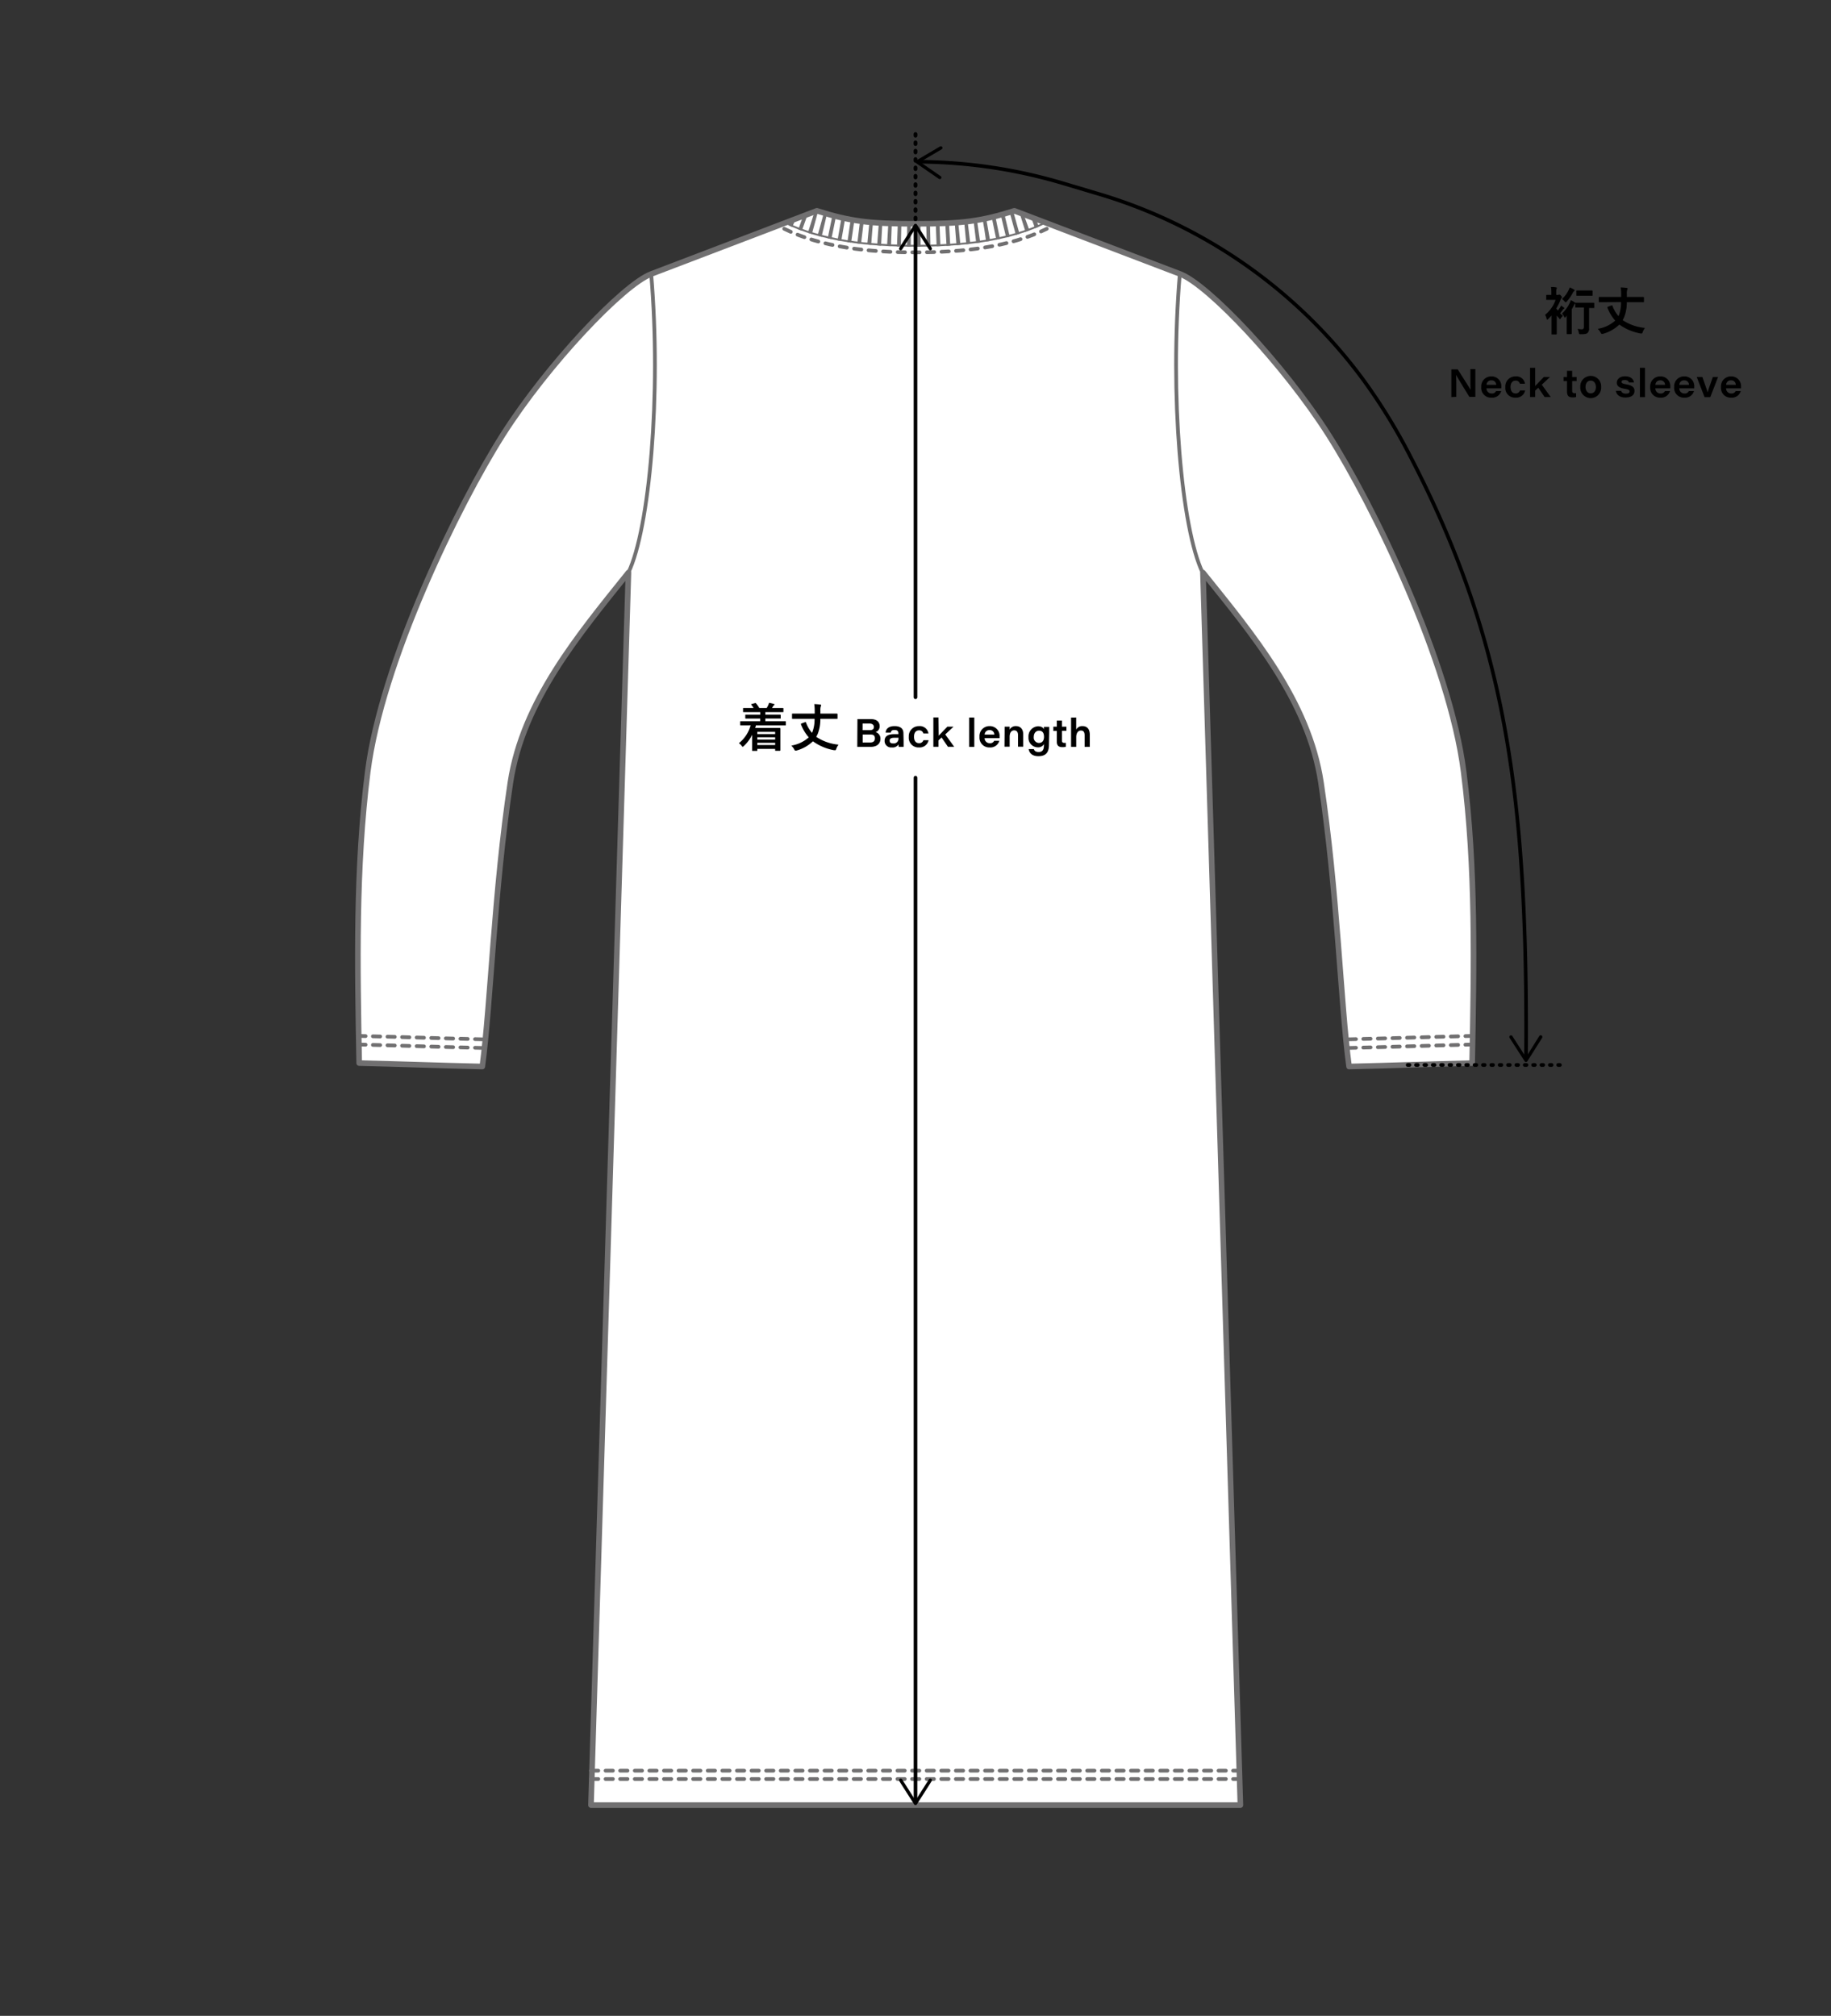 <svg viewBox="0 0 445 490" xmlns="http://www.w3.org/2000/svg" xmlns:xlink="http://www.w3.org/1999/xlink"><rect x="0" y="0" width="445" height="490" fill="#333333" stroke="none"/><clipPath id="a"><path d="m246.47 51.24c-8 2.54-12.66 3.16-24 3.16s-15.93-.62-24-3.16l-7.94 3c9.14 4.53 20.6 5.73 31.91 5.73s22.77-1.2 31.91-5.73z"/></clipPath><g stroke="#717071" stroke-linejoin="round"><path d="m198.53 51.24c8 2.54 12.66 3.16 24 3.16s15.93-.62 24-3.16l40.27 15.35c6.87 2.62 25.2 22 36.08 39.09s29.47 55.29 32.84 81.93c3 23.44 2.52 47.17 2.07 70.8-11.7.28-18.31.56-29.92.83-2.06-15.41-2.82-42.48-6.83-69.06-3-19.79-16.62-36-28.68-51l9.1 299.59h-157.83l9.1-299.59c-12.06 15.05-25.69 31.24-28.68 51-4 26.58-4.77 53.65-6.83 69.06-11.61-.27-18.22-.55-29.92-.83-.45-23.63-.89-47.36 2.07-70.8 3.37-26.64 22-64.86 32.84-81.93s29.21-36.47 36.08-39.09z" fill="#fff" stroke-linecap="round" stroke-width=".907"/><path d="m158.26 66.59c2.51 29.39-.44 62-5.53 72.58" fill="#fff" stroke-linecap="round" stroke-width=".907"/><path d="m286.74 66.59c-2.51 29.39.44 62 5.53 72.58" fill="#fff" stroke-linecap="round" stroke-width=".907"/><path d="m327.78 254.73c11.61-.27 18.22-.55 29.92-.83" fill="none" stroke-dasharray="1.773 1.774" stroke-linecap="round" stroke-width=".907"/><path d="m327.78 252.63c11.61-.27 18.22-.55 29.92-.82" fill="none" stroke-dasharray="1.773 1.774" stroke-linecap="round" stroke-width=".907"/><path d="m117.22 252.63c-11.61-.27-18.22-.55-29.92-.82" fill="none" stroke-dasharray="1.773 1.774" stroke-linecap="round" stroke-width=".907"/><path d="m117.22 254.73c-11.61-.27-18.22-.55-29.92-.83" fill="none" stroke-dasharray="1.773 1.774" stroke-linecap="round" stroke-width=".907"/><g clip-path="url(#a)"><path d="m246.47 51.24c-8 2.54-12.66 3.16-24 3.16s-15.93-.62-24-3.16l-7.94 3c9.14 4.53 20.6 5.73 31.91 5.73s22.77-1.2 31.91-5.73z" fill="#fff" stroke-linecap="round" stroke-width=".907"/><path d="m190.59 51.4c9.14 4.52 20.6 5.73 31.91 5.73s22.77-1.21 31.91-5.73" fill="none" stroke-dasharray=".907 1.451" stroke-width="7.254"/></g><path d="m190.59 55.61c9.14 4.53 20.6 5.73 31.91 5.73s22.77-1.2 31.91-5.73" fill="none" stroke-dasharray="1.773 1.774" stroke-linecap="round" stroke-width=".907"/><path d="m198.53 51.24c8 2.54 12.66 3.16 24 3.16s15.93-.62 24-3.16l40.27 15.35c6.87 2.62 25.2 22 36.08 39.09s29.47 55.29 32.84 81.93c3 23.44 2.52 47.17 2.07 70.8-11.7.28-18.31.56-29.92.83-2.06-15.41-2.82-42.48-6.83-69.06-3-19.79-16.62-36-28.68-51l9.1 299.59h-157.83l9.1-299.59c-12.06 15.05-25.69 31.24-28.68 51-4 26.58-4.77 53.65-6.83 69.06-11.61-.27-18.22-.55-29.92-.83-.45-23.63-.89-47.36 2.07-70.8 3.37-26.64 22-64.86 32.84-81.93s29.21-36.47 36.08-39.09z" fill="none" stroke-linecap="round" stroke-width="1.36"/><path d="m143.63 432.43h78.87 78.87" fill="none" stroke-dasharray="1.773 1.774" stroke-linecap="round" stroke-width=".907"/><path d="m143.63 430.4h78.87 78.87" fill="none" stroke-dasharray="1.773 1.774" stroke-linecap="round" stroke-width=".907"/></g><path d="m181.59 176.32c-1.12 0-1.49 0-1.57 0s-.13 0-.13-.14v-.74c0-.12 0-.13.13-.13s.45 0 1.57 0h3.16v-.65h-1.75c-1.23 0-1.66 0-1.73 0s-.14 0-.14-.13v-.68c0-.12 0-.14.14-.14s.5 0 1.73 0h1.77v-.61h-2.37c-1.2 0-1.6 0-1.68 0s-.13 0-.13-.14v-.72c0-.13 0-.14.13-.14s.48 0 1.68 0h.75a5.51 5.51 0 0 0 -.54-.78c-.08-.11-.1-.14.08-.19l.79-.22c.13 0 .16-.07.25.05a6.65 6.65 0 0 1 .8 1.14h1.81c.13-.2.23-.43.37-.69a4.31 4.31 0 0 0 .2-.58 10.17 10.17 0 0 1 1.15.28c.11 0 .17.06.17.15a.21.21 0 0 1 -.14.17.78.78 0 0 0 -.22.27l-.25.4h.95 1.68s.15 0 .15.14v.72c0 .13 0 .14-.15.14s-.49 0-1.68 0h-2.57v.61h1.89 1.73s.12 0 .12.14v.68c0 .12 0 .13-.12.13s-.51 0-1.73 0h-1.89v.65h3.3 1.57s.12 0 .12.13v.74c0 .13 0 .14-.12.14s-.47 0-1.57 0h-5.6c0 .22-.11.43-.17.63h4.21 1.78s.14 0 .14.15 0 .46 0 1.67v1.23 2.35s0 .15-.14.15h-1c-.11 0-.13 0-.13-.15v-.32h-4.34v.35c0 .13 0 .14-.13.14h-1c-.12 0-.13 0-.13-.14s0-.5 0-2.46v-1.31a9.09 9.09 0 0 1 -2 2.71c-.15.13-.22.2-.3.2s-.12-.07-.25-.24a2.62 2.62 0 0 0 -.66-.63 8.4 8.4 0 0 0 2.85-4.35zm2.46 1.57v.55h4.34v-.55zm4.34 1.88v-.56h-4.34v.56zm0 1.33v-.55h-4.34v.55z"/><path d="m194.21 174.73c-1.12 0-1.5 0-1.58 0s-.14 0-.14-.14v-1c0-.12 0-.13.14-.13s.46 0 1.58 0h3.79v-.66a9.73 9.73 0 0 0 -.11-1.65 13.15 13.15 0 0 1 1.44.11c.19 0 .24.1.24.17a.68.68 0 0 1 -.11.32 3.5 3.5 0 0 0 -.08 1.06v.65h2.44 1.58s.15 0 .15.13v1c0 .13 0 .14-.15.14s-.45 0-1.58 0h-2.45a9.62 9.62 0 0 1 -.61 3.6 6.94 6.94 0 0 1 -.39.77 11.55 11.55 0 0 0 5.41 1.9 4.32 4.32 0 0 0 -.53 1c-.1.28-.13.36-.27.36h-.25a12.51 12.51 0 0 1 -5.16-2.17 9.35 9.35 0 0 1 -4 2.25 1 1 0 0 1 -.28 0c-.11 0-.16-.07-.27-.3a4.16 4.16 0 0 0 -.7-.91 8.37 8.37 0 0 0 4.24-2 10.14 10.14 0 0 1 -1.89-3.15c-.06-.14 0-.15.14-.23l.83-.3c.16-.06.19-.06.24.08a8.19 8.19 0 0 0 1.47 2.51l.07-.15a8.62 8.62 0 0 0 .55-3.27z"/><path d="m208.39 174.8h3.3c1.43 0 2.1.74 2.1 1.72a1.47 1.47 0 0 1 -1 1.44 1.6 1.6 0 0 1 1.19 1.58c0 1.3-.93 2-2.36 2h-3.27zm3 2.68c.75 0 1-.31 1-.79s-.42-.81-1-.81h-1.75v1.6zm-1.73 3h1.8c.63 0 1.17-.21 1.17-1s-.41-.94-1.18-.94h-1.79z"/><path d="m219.61 180.22v1.32h-1.18a3 3 0 0 1 -.05-.6 1.71 1.71 0 0 1 -1.65.74 1.57 1.57 0 0 1 -1.74-1.6c0-1.27 1.05-1.63 2.36-1.63h1v-.19c0-.44-.18-.82-.93-.82s-.86.31-.93.64h-1.24c0-.62.44-1.58 2.15-1.58 1.86 0 2.17 1 2.17 1.78zm-1.22-.89h-1c-.83 0-1.17.22-1.17.69s.26.68.85.68a1.13 1.13 0 0 0 1.29-1.24z"/><path d="m225.68 179.92a2.2 2.2 0 0 1 -2.34 1.76 2.35 2.35 0 0 1 -2.47-2.59 2.43 2.43 0 0 1 2.47-2.59 2.12 2.12 0 0 1 2.31 1.78h-1.24a1 1 0 0 0 -1.06-.75c-.81 0-1.21.65-1.21 1.55s.38 1.56 1.2 1.56a1.05 1.05 0 0 0 1.09-.72z"/><path d="m228.13 178.83c.46-.51 1.5-1.54 2.11-2.19h1.49l-2 1.88 2.17 3h-1.52l-1.54-2.26-.75.69v1.57h-1.25v-7.13h1.25z"/><path d="m235.55 181.54v-7.13h1.24v7.13z"/><path d="m239.3 179.42a1.21 1.21 0 0 0 1.24 1.23 1.06 1.06 0 0 0 1.08-.58h1.25a2.24 2.24 0 0 1 -2.35 1.61 2.37 2.37 0 0 1 -2.47-2.58 2.41 2.41 0 0 1 2.46-2.6 2.36 2.36 0 0 1 2.42 2.59v.33zm2.36-.86a1.08 1.08 0 0 0 -1.16-1.09 1.11 1.11 0 0 0 -1.19 1.09z"/><path d="m244.16 177.88c0-.42 0-.89 0-1.24h1.21a6.89 6.89 0 0 1 0 .72 1.64 1.64 0 0 1 1.55-.86c1.09 0 1.76.74 1.76 2v3h-1.26v-2.79c0-.64-.22-1.18-.93-1.18s-1.11.59-1.11 1.56v2.41h-1.25z"/><path d="m254.94 181c0 1.79-.67 2.81-2.57 2.81s-2.28-1.18-2.37-1.73h1.27c.11.37.38.71 1.17.71 1.05 0 1.27-.73 1.27-1.69v-.22a1.59 1.59 0 0 1 -1.57.77 2.28 2.28 0 0 1 -2.18-2.46 2.45 2.45 0 0 1 2.29-2.65c1 0 1.34.44 1.46.75a5.28 5.28 0 0 1 0-.61h1.29v1.43zm-3.7-1.86a1.3 1.3 0 0 0 1.24 1.45c.79 0 1.25-.52 1.25-1.5s-.42-1.48-1.21-1.48-1.28.67-1.28 1.49z"/><path d="m256 176.64h.84v-1.49h1.25v1.49h1.09v1h-1.09v2.26c0 .46.1.67.56.67a1.8 1.8 0 0 0 .4 0v.94a2.69 2.69 0 0 1 -.84.1c-1.06 0-1.37-.5-1.37-1.46v-2.48h-.84z"/><path d="m261.55 174.41v2.93a1.64 1.64 0 0 1 1.55-.84c1.09 0 1.76.69 1.76 2.09v2.95h-1.26v-2.78c0-.69-.19-1.19-.9-1.19s-1.14.64-1.14 1.6v2.37h-1.25v-7.13z"/><path d="m342.13 258.87h36.97" fill="none" stroke="#000" stroke-dasharray=".403 1.629" stroke-linecap="round" stroke-width=".912"/><path d="m222.5 55.35v114.14" fill="none" stroke="#000" stroke-linecap="round" stroke-linejoin="round" stroke-width=".883"/><path d="m218.68 60.79a.4.4 0 0 0 .55-.13l3.27-5.13 3.27 5.13a.4.4 0 0 0 .55.13.41.41 0 0 0 .12-.55l-3.6-5.66a.41.41 0 0 0 -.68 0l-3.6 5.66a.39.39 0 0 0 -.06.21.43.43 0 0 0 .18.34z"/><path d="m222.5 437.81v-248.79" fill="none" stroke="#000" stroke-linecap="round" stroke-linejoin="round" stroke-width=".883"/><path d="m226.32 432.38a.39.39 0 0 0 -.55.12l-3.27 5.13-3.27-5.13a.39.39 0 0 0 -.55-.12.41.41 0 0 0 -.12.55l3.6 5.65a.41.41 0 0 0 .68 0l3.6-5.65a.46.46 0 0 0 .06-.22.4.4 0 0 0 -.18-.33z"/><path d="m222.5 32.58v21.82" fill="none" stroke="#000" stroke-dasharray=".403 1.629" stroke-linecap="round" stroke-width=".912"/><path d="m370.88 257.15c.44-64.28-4.95-102-28.82-147.56a139.07 139.07 0 0 0 -10.86-17.44 123.6 123.6 0 0 0 -64.64-45.15l-8.21-2.45a125.3 125.3 0 0 0 -34.89-5.23" fill="none" stroke="#000" stroke-linecap="round" stroke-linejoin="round" stroke-width=".883"/><path d="m374.66 251.7a.4.4 0 0 0 -.55.12l-3.24 5.18-3.29-5.12a.4.4 0 1 0 -.67.43l3.63 5.64a.36.36 0 0 0 .34.18.4.4 0 0 0 .33-.18l3.58-5.67a.46.46 0 0 0 .06-.22.39.39 0 0 0 -.19-.36z"/><path d="m229 35.74a.4.4 0 0 1 -.14.55l-5.24 3.08 5 3.45a.39.39 0 0 1 .11.55.41.41 0 0 1 -.56.1l-5.52-3.8a.43.43 0 0 1 -.17-.35.37.37 0 0 1 .2-.32l5.78-3.4a.33.33 0 0 1 .21-.05.37.37 0 0 1 .33.19z"/><path d="m378.62 75.5c.21-.28.42-.58.54-.77a2.7 2.7 0 0 0 .22-.45 7.54 7.54 0 0 1 .71.49c.09.06.1.1.1.15a.15.15 0 0 1 -.1.14.8.8 0 0 0 -.25.2 7.58 7.58 0 0 1 -.68.89 5.27 5.27 0 0 0 .68.61 2.63 2.63 0 0 0 -.47.56c-.11.17-.16.24-.23.24s-.11 0-.21-.16-.41-.48-.58-.71v3 1.47s0 .14-.14.14h-1c-.12 0-.13 0-.13-.14s0-.53 0-1.47v-3c-.25.29-.53.58-.82.86-.1.11-.17.16-.23.16s-.11-.07-.14-.19a4.29 4.29 0 0 0 -.37-1 8 8 0 0 0 2.54-3.63h-1c-.81 0-1.07 0-1.15 0s-.12 0-.12-.14v-.93c0-.12 0-.13.12-.13s.34 0 1.13 0v-.49a8.35 8.35 0 0 0 -.1-1.44c.46 0 .8 0 1.22.09.14 0 .21.06.21.14a.61.61 0 0 1 -.08.26 3.35 3.35 0 0 0 -.07.9v.54h.39a.45.45 0 0 0 .26-.06.2.2 0 0 1 .13 0c.09 0 .16 0 .38.25s.21.29.21.39 0 .11-.09.16a2.29 2.29 0 0 0 -.27.55 12.92 12.92 0 0 1 -1 2zm2.54-4.84a7.18 7.18 0 0 0 .34-.79 6.65 6.65 0 0 1 1 .49c.13.07.18.12.18.21s0 .12-.12.19a1.17 1.17 0 0 0 -.31.41 10.7 10.7 0 0 1 -1.44 2.09c-.14.15-.22.22-.29.22s-.14-.07-.26-.21a4.4 4.4 0 0 0 -.64-.61 6.72 6.72 0 0 0 1.54-2zm-.57 6.34c-.12.14-.2.2-.26.2s-.12-.08-.2-.24a3.26 3.26 0 0 0 -.51-.75 8.23 8.23 0 0 0 1.86-2.54 7 7 0 0 0 .29-.71 7.2 7.2 0 0 1 .9.51 1.06 1.06 0 0 1 .18.13h1.44 1.71 1.33s.13 0 .13.12v1c0 .14 0 .15-.13.15h-1.13v2.8 2.08a1.41 1.41 0 0 1 -.4 1.21c-.26.2-.61.28-1.61.28-.4 0-.4 0-.48-.39a3 3 0 0 0 -.31-.87c.4 0 .77.07 1.05.07s.5-.13.5-.57v-4.73h-.63c-1 0-1.26 0-1.33 0s-.14 0-.14-.15v-.86a.26.26 0 0 1 -.09.09 1.24 1.24 0 0 0 -.25.4c-.15.3-.31.62-.51.94v4.35 1.56s0 .13-.14.13h-.95c-.13 0-.14 0-.14-.13s0-.56 0-1.56v-1.9c0-.27 0-.59 0-.93zm3.85-5.11c-.86 0-1.12 0-1.19 0s-.14 0-.14-.14v-1c0-.12 0-.14.14-.14s.33 0 1.19 0h1.3 1.19s.13 0 .13.14v1c0 .13 0 .14-.13.14s-.35 0-1.19 0z"/><path d="m390.28 73.45c-1.12 0-1.51 0-1.58 0s-.14 0-.14-.14v-1c0-.12 0-.13.14-.13s.46 0 1.58 0h3.72v-.66a9.8 9.8 0 0 0 -.11-1.65 13.15 13.15 0 0 1 1.44.11c.19 0 .24.1.24.18a.69.69 0 0 1 -.12.31 4 4 0 0 0 -.07 1.06v.65h2.44 1.57s.15 0 .15.13v1c0 .13 0 .14-.15.14s-.45 0-1.57 0h-2.45a9.6 9.6 0 0 1 -.62 3.59 5.56 5.56 0 0 1 -.39.77 11.64 11.64 0 0 0 5.42 1.9 4.6 4.6 0 0 0 -.54 1c-.1.27-.12.35-.26.35h-.25a12.56 12.56 0 0 1 -5.17-2.17 9.23 9.23 0 0 1 -4 2.26 1.31 1.31 0 0 1 -.27 0c-.11 0-.16-.08-.28-.3a3.5 3.5 0 0 0 -.7-.92 8.36 8.36 0 0 0 4.25-2 9.85 9.85 0 0 1 -1.89-3.15c-.07-.14 0-.15.13-.23l.84-.3c.15-.06.19-.06.24.08a8.39 8.39 0 0 0 1.46 2.51l.08-.15a8.56 8.56 0 0 0 .55-3.26z"/><path d="m352.73 96.53v-6.75h1.55c1.64 2.65 2.75 4.25 3.13 5-.06-.76-.05-2-.05-3.07v-2h1.2v6.75h-1.46c-.69-1.12-2.82-4.56-3.22-5.34.05.85.05 1.81.05 3v2.34z"/><path d="m361.27 94.4a1.22 1.22 0 0 0 1.25 1.24 1.07 1.07 0 0 0 1.08-.58h1.25a2.25 2.25 0 0 1 -2.35 1.6 2.36 2.36 0 0 1 -2.5-2.57 2.41 2.41 0 0 1 2.45-2.6 2.35 2.35 0 0 1 2.42 2.58v.33zm2.36-.85a1.07 1.07 0 0 0 -1.15-1.09 1.09 1.09 0 0 0 -1.19 1.09z"/><path d="m370.66 94.91a2.2 2.2 0 0 1 -2.34 1.75 2.35 2.35 0 0 1 -2.47-2.58 2.43 2.43 0 0 1 2.47-2.59 2.12 2.12 0 0 1 2.31 1.78h-1.24a1 1 0 0 0 -1.06-.75c-.81 0-1.21.65-1.21 1.54s.38 1.57 1.2 1.57a1.05 1.05 0 0 0 1.09-.72z"/><path d="m373.11 93.82c.46-.51 1.5-1.54 2.11-2.19h1.49l-2 1.88 2.17 3h-1.48l-1.54-2.26-.75.69v1.57h-1.25v-7.11h1.25z"/><path d="m380 91.63h.84v-1.49h1.25v1.49h1.09v1h-1.09v2.26c0 .46.1.67.55.67a1.89 1.89 0 0 0 .41 0v.94a3.15 3.15 0 0 1 -.85.1c-1.05 0-1.36-.5-1.36-1.46v-2.51h-.84z"/><path d="m389.14 94.07a2.54 2.54 0 1 1 -5.07 0 2.54 2.54 0 1 1 5.07 0zm-3.8 0c0 .81.44 1.54 1.27 1.54s1.25-.7 1.25-1.52-.41-1.57-1.27-1.57-1.25.73-1.25 1.56z"/><path d="m394 95c.13.42.48.69 1.16.69s.9-.25.9-.54-.2-.5-1.18-.64c-1.68-.25-1.94-.91-1.94-1.51s.5-1.54 2-1.54 2.11.84 2.17 1.5h-1.24c-.06-.25-.23-.58-1-.58s-.76.28-.76.49.17.4 1.07.54c1.79.29 2.06.92 2.06 1.62 0 .89-.62 1.6-2.21 1.6-1.26 0-2.17-.57-2.32-1.63z"/><path d="m398.56 96.53v-7.13h1.24v7.13z"/><path d="m402.31 94.4a1.21 1.21 0 0 0 1.24 1.24 1.06 1.06 0 0 0 1.08-.58h1.25a2.24 2.24 0 0 1 -2.35 1.6 2.36 2.36 0 0 1 -2.47-2.57 2.41 2.41 0 0 1 2.46-2.6 2.36 2.36 0 0 1 2.42 2.58v.33zm2.36-.85a1.08 1.08 0 0 0 -1.16-1.09 1.1 1.1 0 0 0 -1.19 1.09z"/><path d="m408.13 94.4a1.21 1.21 0 0 0 1.24 1.24 1.06 1.06 0 0 0 1.08-.58h1.25a2.24 2.24 0 0 1 -2.35 1.6 2.36 2.36 0 0 1 -2.47-2.57 2.41 2.41 0 0 1 2.45-2.6 2.36 2.36 0 0 1 2.43 2.58v.33zm2.36-.85a1.08 1.08 0 0 0 -1.16-1.09 1.1 1.1 0 0 0 -1.19 1.09z"/><path d="m413.74 91.63c.55 1.65 1.12 3.13 1.28 3.71.15-.55.46-1.46 1.27-3.71h1.27l-1.9 4.9h-1.39l-1.9-4.9z"/><path d="m419.5 94.4a1.22 1.22 0 0 0 1.25 1.24 1.07 1.07 0 0 0 1.08-.58h1.24a2.24 2.24 0 0 1 -2.35 1.6 2.36 2.36 0 0 1 -2.46-2.57 2.41 2.41 0 0 1 2.45-2.6 2.36 2.36 0 0 1 2.42 2.58v.33zm2.36-.85a1.07 1.07 0 0 0 -1.15-1.09 1.09 1.09 0 0 0 -1.19 1.09z"/></svg>